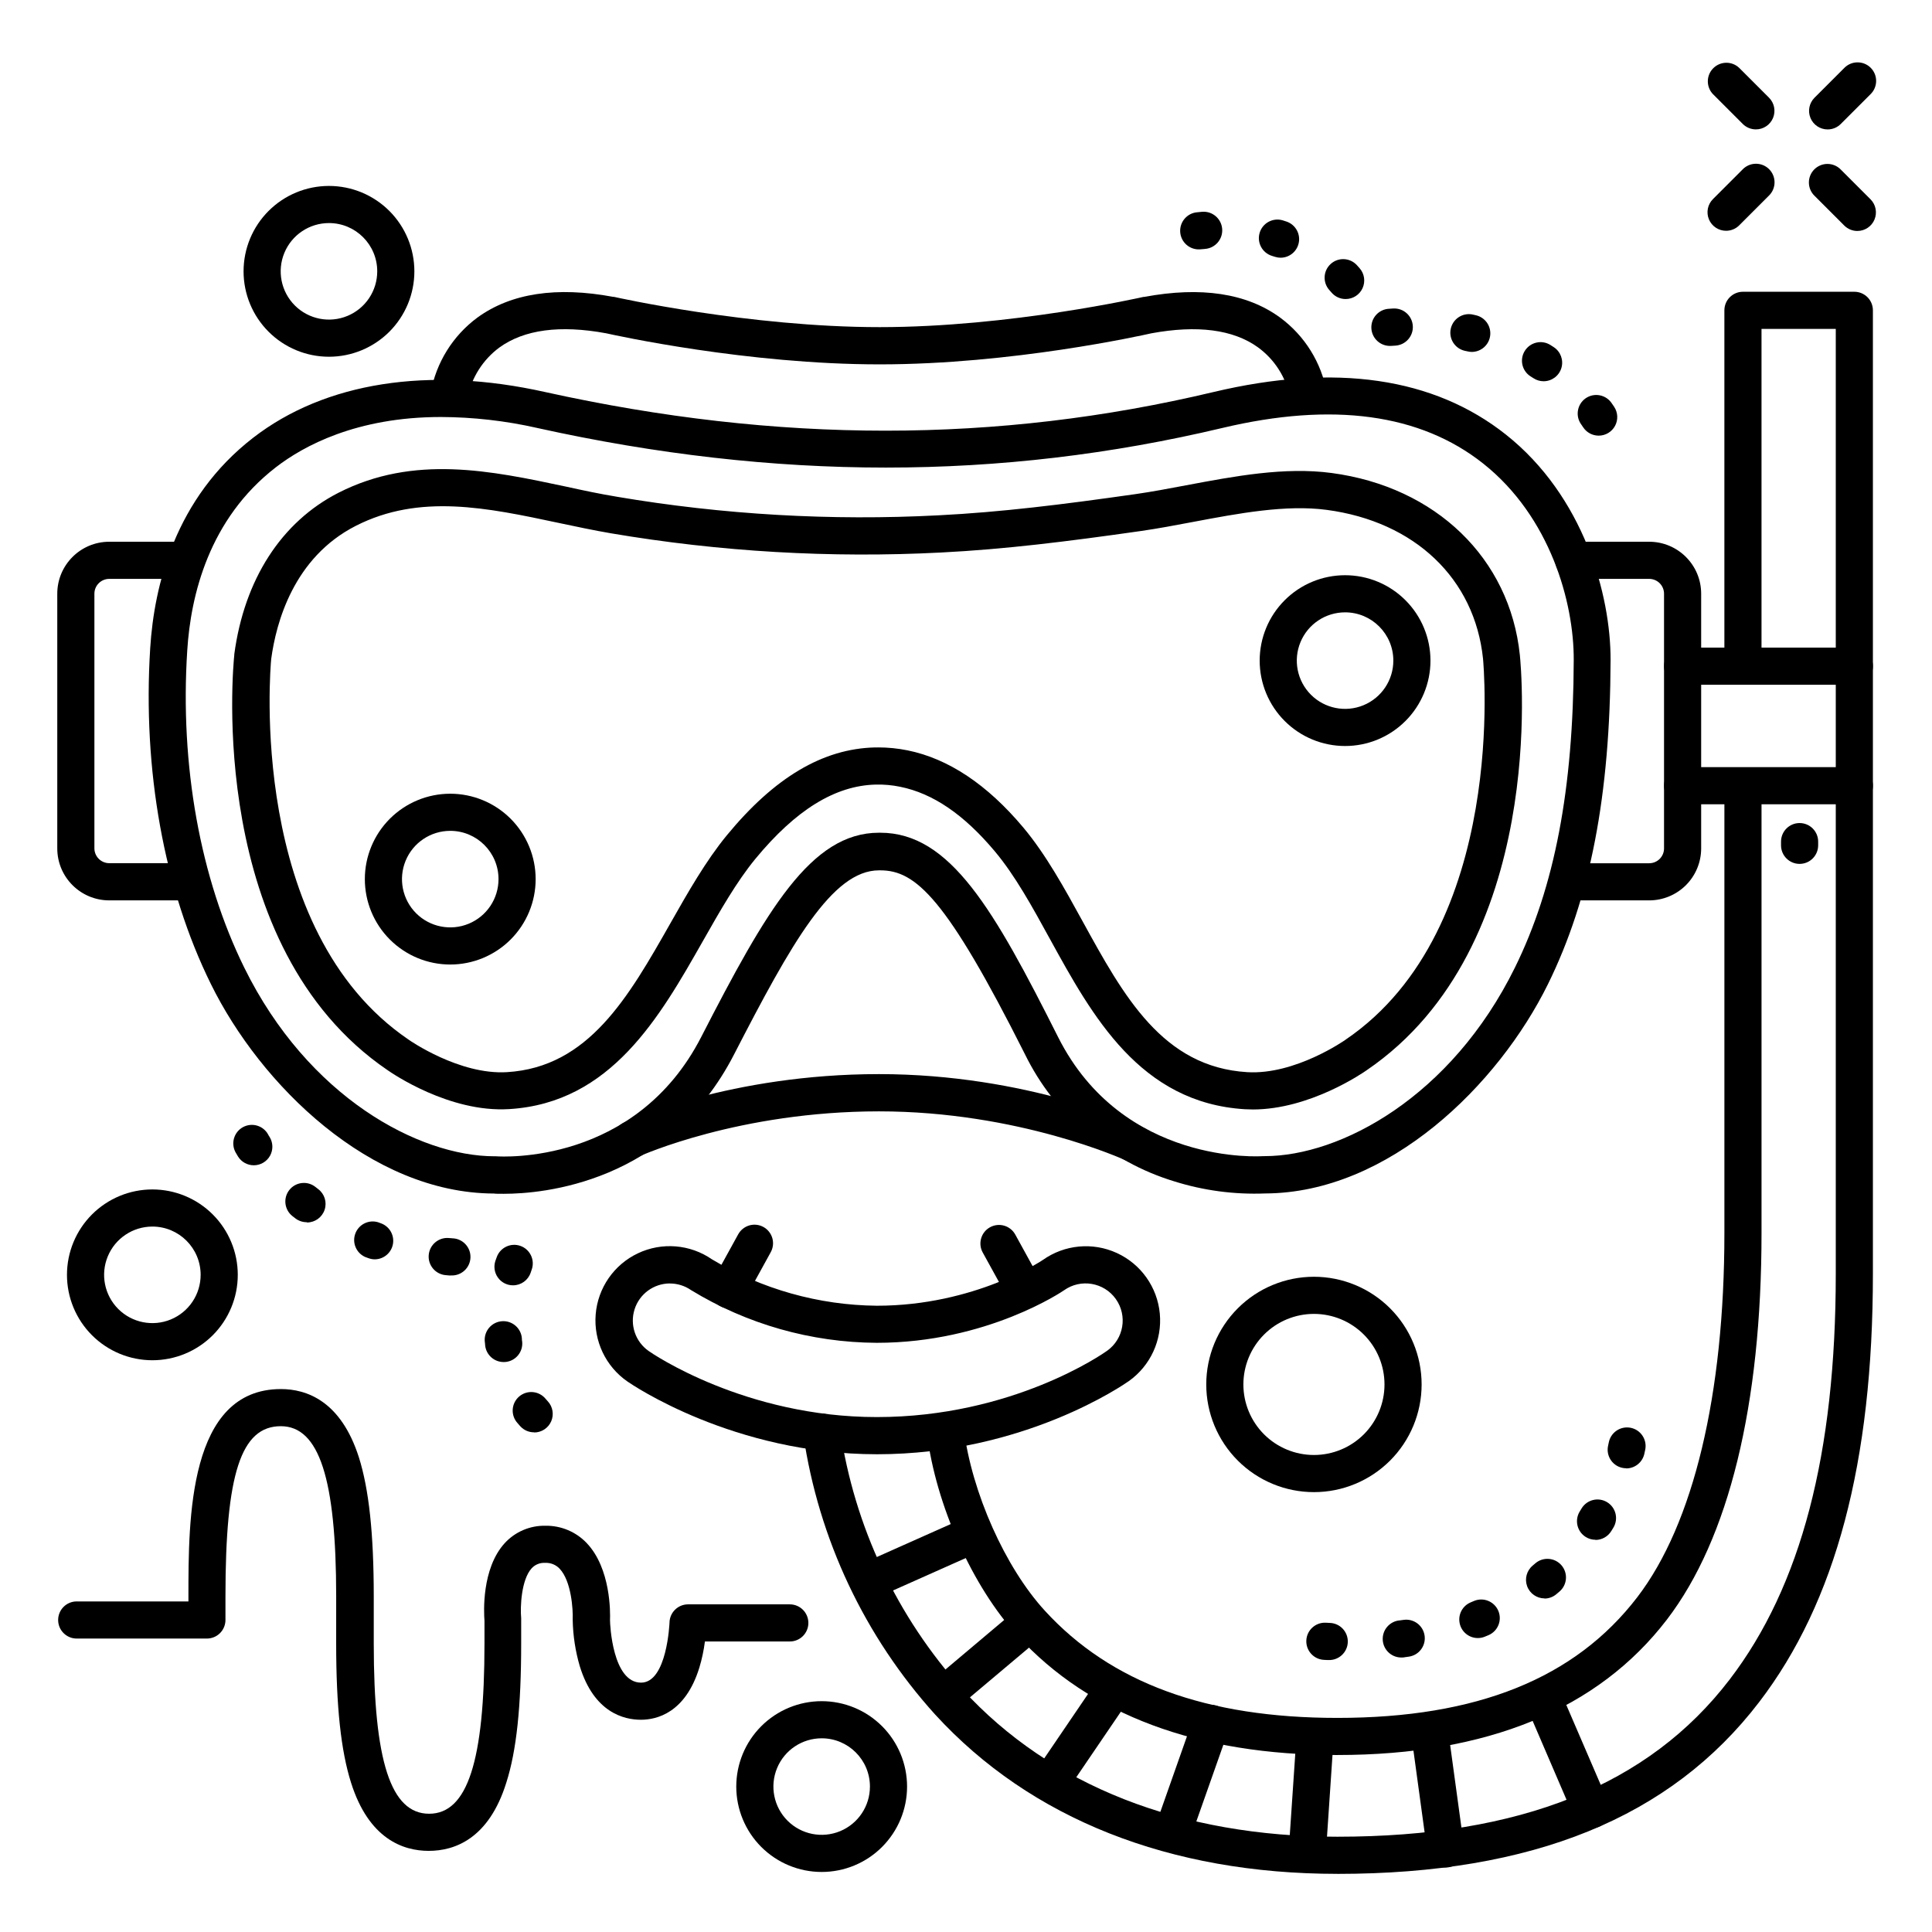 <?xml version="1.0" encoding="UTF-8"?>
<!-- Uploaded to: ICON Repo, www.svgrepo.com, Generator: ICON Repo Mixer Tools -->
<svg fill="#000000" width="800px" height="800px" version="1.1" viewBox="144 144 512 512" xmlns="http://www.w3.org/2000/svg">
 <g>
  <path d="m492.21 539.43c-7.57 0-14.828-3.008-20.18-8.359-5.352-5.352-8.359-12.609-8.359-20.18 0-7.566 3.008-14.824 8.359-20.176s12.609-8.359 20.18-8.359c7.566 0 14.824 3.008 20.176 8.359 5.352 5.352 8.359 12.609 8.359 20.176 0 7.57-3.008 14.828-8.359 20.18-5.352 5.352-12.609 8.359-20.176 8.359zm0-47.23v-0.004c-4.961 0-9.715 1.969-13.223 5.477-3.504 3.508-5.477 8.262-5.477 13.219 0 4.961 1.973 9.715 5.477 13.223 3.508 3.504 8.262 5.473 13.223 5.473 4.957 0 9.711-1.969 13.219-5.473 3.508-3.508 5.477-8.262 5.477-13.223 0-4.957-1.969-9.711-5.477-13.219-3.508-3.508-8.262-5.477-13.219-5.477z"/>
  <path d="m361.75 640.09c-6.004 0-11.758-2.383-16.004-6.629-4.242-4.242-6.629-10-6.629-16 0-6.004 2.387-11.762 6.629-16.004 4.246-4.246 10-6.629 16.004-6.629s11.758 2.383 16.004 6.629c4.242 4.242 6.629 10 6.629 16.004 0 6-2.387 11.758-6.629 16-4.246 4.246-10 6.629-16.004 6.629zm0-35.426v0.004c-5.172 0-9.84 3.117-11.816 7.894-1.98 4.781-0.887 10.285 2.769 13.941 3.66 3.66 9.164 4.754 13.941 2.773 4.781-1.98 7.898-6.644 7.898-11.816 0-7.066-5.727-12.793-12.793-12.793z"/>
  <path d="m231.18 238.54c-6.004 0-11.758-2.387-16.004-6.629-4.246-4.246-6.629-10.004-6.629-16.004 0-6.004 2.383-11.762 6.629-16.004 4.246-4.246 10-6.629 16.004-6.629 6 0 11.758 2.383 16.004 6.629 4.242 4.242 6.629 10 6.629 16.004 0 6-2.387 11.758-6.629 16.004-4.246 4.242-10.004 6.629-16.004 6.629zm0-35.426c-5.176 0-9.84 3.117-11.82 7.898-1.98 4.777-0.883 10.281 2.773 13.938 3.66 3.66 9.16 4.754 13.941 2.773s7.898-6.644 7.898-11.816c0-7.066-5.731-12.793-12.793-12.793z"/>
  <path d="m184.38 504.48c-6 0-11.758-2.387-16.004-6.629-4.242-4.246-6.629-10-6.629-16.004s2.387-11.758 6.629-16.004c4.246-4.242 10.004-6.629 16.004-6.629 6.004 0 11.762 2.387 16.004 6.629 4.246 4.246 6.629 10 6.629 16.004s-2.383 11.758-6.629 16.004c-4.242 4.242-10 6.629-16.004 6.629zm0-35.426c-5.172 0-9.836 3.117-11.816 7.898-1.98 4.781-0.887 10.281 2.773 13.941 3.656 3.656 9.16 4.75 13.938 2.773 4.781-1.98 7.898-6.644 7.898-11.82 0-7.066-5.727-12.793-12.793-12.793z"/>
  <path d="m581.05 382.61h-21.156c-2.715 0-4.918-2.199-4.918-4.918s2.203-4.922 4.918-4.922h21.156c1.043 0 2.047-0.414 2.785-1.152 0.738-0.738 1.152-1.738 1.152-2.781v-67.492c0-1.047-0.414-2.047-1.152-2.785-0.738-0.738-1.742-1.152-2.785-1.152h-19.977c-2.715 0-4.918-2.203-4.918-4.918 0-2.719 2.203-4.922 4.918-4.922h19.977c7.609 0 13.777 6.168 13.777 13.777v67.473c0.004 3.656-1.445 7.164-4.027 9.754-2.586 2.586-6.094 4.039-9.75 4.039z"/>
  <path d="m476.01 438.02c-0.656 0-1.344-0.02-2.066-0.059-27.848-1.684-40.52-24.766-51.711-45.137-4.742-8.648-9.23-16.816-14.594-23.211-8.188-9.762-16.395-15.359-25.102-17.113h0.004c-2.133-0.441-4.309-0.633-6.484-0.578-10.746 0.266-21.176 6.711-31.871 19.68-4.988 6.07-9.328 13.719-13.922 21.805-11.414 20.102-24.344 42.883-51.336 44.516-15.844 0.984-31.094-9.535-32.234-10.332-48.117-32.766-40.934-106.93-40.602-110.07h-0.004c-0.004-0.047-0.004-0.094 0-0.137 2.668-19.859 12.488-35.07 27.613-42.797 20.016-10.195 40.453-5.844 60.223-1.645 4.469 0.984 9.094 1.969 13.551 2.695l-0.004 0.004c28.172 4.766 56.781 6.414 85.312 4.918 16.422-0.828 32.707-2.844 52.152-5.617 4.262-0.609 8.688-1.445 13.383-2.332 12.852-2.422 26.137-4.922 38.555-3.266 27.652 3.68 47.23 22.633 49.898 48.215 0.324 3.141 7.519 77.305-40.602 110.07-1.082 0.758-15.086 10.391-30.16 10.391zm-99.285-95.949c2.609 0 5.207 0.262 7.766 0.777 10.824 2.184 21.145 9.062 30.691 20.449 5.984 7.133 10.914 16.109 15.684 24.797 10.922 19.898 21.246 38.691 43.672 40.039 12.684 0.766 25.859-8.461 25.996-8.562l0.078-0.059c43.297-29.41 36.457-100.22 36.406-100.93-2.203-21.234-18.074-36.348-41.406-39.457-10.824-1.445-23.352 0.914-35.426 3.188-4.793 0.906-9.328 1.762-13.777 2.402-19.68 2.812-36.223 4.859-53.02 5.707h0.004c-29.258 1.516-58.594-0.191-87.477-5.09-4.644-0.797-9.359-1.801-13.922-2.766-18.922-4.023-36.801-7.824-53.707 0.789-16.492 8.402-21.117 25.664-22.418 35.285-0.227 2.363-6.348 71.832 36.406 100.87l0.078 0.059c0.129 0.09 13.383 9.34 25.996 8.562 21.648-1.309 32.207-19.875 43.363-39.547 4.594-8.098 9.348-16.461 14.879-23.191 12.625-15.352 25.457-22.977 39.242-23.312h0.906z"/>
  <path d="m277.57 460.37c-1.328 0-2.242 0-2.668-0.07-32.797-0.105-61.863-28.809-74.992-55.477-12.457-25.211-18.133-56.836-16.105-89.043 1.043-16.621 6.602-39.762 27.266-55.754 19.059-14.762 46.543-19.031 77.391-12.133 61.777 13.656 119.73 13.656 177.12 0 32.297-7.676 58.371-3.879 77.5 11.277 20.566 16.305 27.797 42.383 27.738 59.77-0.109 35.816-5.383 63.105-16.59 85.863-13.137 26.676-42.195 55.371-74.992 55.477h0.004c-8.145 0.316-16.277-0.766-24.051-3.207-17.301-5.266-31.637-17.477-39.586-33.723-20.82-41.418-28.949-48.699-38.316-48.699h-0.355c-12.379 0-23.211 19.297-38.375 48.738-17.586 34.285-50.941 36.98-60.988 36.98zm-16.727-205.86c-22.414 0-36.469 7.715-43.711 13.305-17.773 13.715-22.594 33.996-23.508 48.551-1.969 30.504 3.445 60.379 15.113 84.074 16.914 34.34 46.25 49.988 66.34 49.988h0.383c1.484 0.109 36.961 2.301 54.375-31.625 17.289-33.652 29.078-54.121 47.094-54.121h0.355c18.547 0 30.168 20.449 47.105 54.121 17.211 34.215 53.98 31.617 54.355 31.586h0.395c20.094 0 49.426-15.645 66.34-49.988 10.52-21.371 15.477-47.281 15.578-81.543 0.051-15.184-6.211-37.914-24.008-52.023-16.641-13.195-39.902-16.363-69.117-9.418-58.902 13.992-118.3 14.004-181.57 0v-0.004c-8.383-1.898-16.945-2.871-25.535-2.902z"/>
  <path d="m444.35 451.95c-0.719 0-1.426-0.156-2.078-0.461-0.277-0.129-28.34-12.969-65.336-12.969-37 0-63.113 11.75-63.379 11.867-2.473 1.133-5.391 0.047-6.523-2.422s-0.051-5.391 2.418-6.523c1.133-0.523 28.211-12.793 67.484-12.793 39.273 0 68.289 13.324 69.5 13.895 2.09 0.977 3.223 3.273 2.719 5.527-0.5 2.25-2.496 3.852-4.805 3.852z"/>
  <path d="m490.79 253.64c-2.488 0.023-4.598-1.812-4.922-4.277-1.059-5.379-4.117-10.156-8.559-13.363-6.543-4.684-16.031-5.902-28.172-3.672-2.547 0.57-36.961 8.234-72.027 8.234-35.07 0-69.941-7.676-72.461-8.234-12.23-2.262-21.758-0.984-28.309 3.769h-0.004c-4.356 3.227-7.359 7.953-8.434 13.266-0.352 2.695-2.82 4.594-5.516 4.242-2.695-0.348-4.598-2.816-4.246-5.512 1.43-7.996 5.871-15.141 12.41-19.957 8.855-6.426 20.949-8.266 35.984-5.461h0.188c0.355 0.09 35.867 8.02 70.387 8.02s69.578-7.93 69.934-8.012h0.195c15.035-2.805 27.148-0.984 35.984 5.461 6.539 4.816 10.984 11.961 12.406 19.957 0.352 2.691-1.547 5.16-4.238 5.512-0.199 0.023-0.402 0.031-0.602 0.027z"/>
  <path d="m194.11 382.61h-21.156c-7.609 0-13.777-6.164-13.777-13.773v-67.492c0-7.609 6.168-13.777 13.777-13.777h19.977c2.715 0 4.918 2.203 4.918 4.922 0 2.715-2.203 4.918-4.918 4.918h-19.977c-2.172 0-3.938 1.762-3.938 3.938v67.473c0 1.043 0.418 2.043 1.156 2.781 0.738 0.738 1.738 1.152 2.781 1.152h21.156c2.719 0 4.922 2.203 4.922 4.922s-2.203 4.918-4.922 4.918z"/>
  <path d="m498.4 640.59c-44.43 0-81.27-14.594-106.55-42.195v0.004c-18.723-20.719-30.891-46.52-34.961-74.145-0.191-1.293 0.137-2.609 0.918-3.656 0.777-1.047 1.941-1.742 3.234-1.934 2.688-0.398 5.191 1.461 5.59 4.152 3.769 25.68 15.07 49.668 32.469 68.93 23.363 25.516 57.695 39.004 99.297 39.004 48.5 0 82.508-13.629 103.97-41.652 18.934-24.727 28.133-59.895 28.133-107.49v-250.45h-19.68v88.648c0 2.719-2.203 4.922-4.918 4.922-2.719 0-4.922-2.203-4.922-4.922v-93.566c0-2.719 2.203-4.922 4.922-4.922h29.52c1.305 0 2.555 0.52 3.477 1.441 0.926 0.922 1.441 2.176 1.441 3.481v255.37c0 49.84-9.84 86.957-30.16 113.48-23.445 30.621-60.012 45.508-111.78 45.508z"/>
  <path d="m498.4 609.1c-37.039 0-65.555-10.648-84.781-31.637-11.945-13.047-21.59-34.586-23.98-53.617-0.289-2.668 1.613-5.074 4.277-5.41 2.66-0.336 5.102 1.527 5.484 4.18 2.125 16.906 10.961 36.723 21.473 48.215 17.504 19.133 42.883 28.43 77.527 28.43 37.02 0 63.035-10.48 79.535-32.039 14.859-19.414 23.047-53.656 23.047-96.434v-117.53c0-2.715 2.203-4.918 4.922-4.918 2.715 0 4.918 2.203 4.918 4.918v117.52c0 45.578-8.668 80.992-25.062 102.41-18.254 23.824-47.645 35.906-87.359 35.906z"/>
  <path d="m376.38 529.39c-37.941 0-64.945-18.48-66.086-19.266-5.785-3.996-9-10.777-8.434-17.789 0.57-7.008 4.836-13.184 11.188-16.195 6.356-3.012 13.836-2.406 19.621 1.59 13.219 7.914 28.305 12.16 43.711 12.301 25.93 0 43.828-12.016 44.004-12.145 5.738-4.062 13.207-4.762 19.598-1.824s10.727 9.059 11.379 16.059c0.652 7-2.481 13.82-8.215 17.887-1.133 0.785-27.73 19.383-66.766 19.383zm-54.848-45.266c-4.297 0.008-8.09 2.797-9.375 6.894-1.285 4.102 0.234 8.559 3.754 11.016 0.984 0.707 25.586 17.504 60.469 17.504 35.945 0 60.023-16.848 61.008-17.562 4.43-3.148 5.465-9.293 2.316-13.723-3.148-4.43-9.293-5.465-13.723-2.316-0.188 0.137-20.32 13.922-49.652 13.922-17.363-0.094-34.375-4.926-49.199-13.973-1.648-1.141-3.609-1.754-5.617-1.75z"/>
  <path d="m337.15 490.73c-1.738 0-3.348-0.922-4.234-2.418-0.883-1.496-0.914-3.352-0.074-4.875l6.75-12.262c0.617-1.164 1.676-2.035 2.941-2.414 1.262-0.379 2.625-0.234 3.781 0.402s2.008 1.711 2.367 2.981c0.355 1.27 0.188 2.629-0.469 3.777l-6.742 12.262v-0.004c-0.863 1.574-2.519 2.555-4.32 2.551z"/>
  <path d="m415.49 490.73c-1.797 0-3.445-0.977-4.312-2.551l-6.75-12.262v0.004c-1.309-2.383-0.438-5.379 1.945-6.688 2.383-1.309 5.375-0.441 6.684 1.941l6.742 12.262c0.84 1.523 0.809 3.379-0.074 4.875-0.887 1.496-2.496 2.418-4.234 2.418z"/>
  <path d="m635.41 325.46h-45.5c-2.715 0-4.918-2.203-4.918-4.922 0-2.715 2.203-4.918 4.918-4.918h45.52c2.719 0 4.922 2.203 4.922 4.918 0 2.719-2.203 4.922-4.922 4.922z"/>
  <path d="m635.41 357.14h-45.5c-2.715 0-4.918-2.203-4.918-4.918 0-2.719 2.203-4.922 4.918-4.922h45.52c2.719 0 4.922 2.203 4.922 4.922 0 2.715-2.203 4.918-4.922 4.918z"/>
  <path d="m565.66 628.54c-1.961 0.008-3.738-1.152-4.523-2.953l-12.508-29.105c-1.086-2.496 0.055-5.402 2.555-6.488 2.496-1.09 5.402 0.055 6.488 2.551l12.555 29.137c0.516 1.199 0.535 2.555 0.051 3.766-0.484 1.215-1.43 2.184-2.629 2.699-0.629 0.266-1.305 0.402-1.988 0.395z"/>
  <path d="m620.91 372.94c-2.715 0-4.918-2.203-4.918-4.918v-0.984c0-2.719 2.203-4.922 4.918-4.922 2.719 0 4.922 2.203 4.922 4.922v0.984c0 1.305-0.52 2.555-1.441 3.477-0.922 0.926-2.176 1.441-3.481 1.441z"/>
  <path d="m500.46 341.7c-6.004 0-11.762-2.383-16.004-6.629-4.246-4.242-6.629-10-6.629-16.004 0-6 2.383-11.758 6.629-16 4.242-4.246 10-6.629 16.004-6.629 6 0 11.758 2.383 16 6.629 4.246 4.242 6.629 10 6.629 16 0 6.004-2.383 11.762-6.629 16.004-4.242 4.246-10 6.629-16 6.629zm0-35.426v0.004c-5.176 0-9.84 3.117-11.82 7.894-1.98 4.781-0.887 10.281 2.773 13.941s9.16 4.754 13.941 2.773c4.777-1.98 7.894-6.644 7.894-11.82 0-7.062-5.727-12.789-12.789-12.789z"/>
  <path d="m263.32 399.61c-6.004 0-11.758-2.387-16.004-6.629-4.242-4.246-6.629-10-6.629-16.004s2.387-11.758 6.629-16.004c4.246-4.242 10-6.629 16.004-6.629 6.004 0 11.758 2.387 16.004 6.629 4.242 4.246 6.629 10 6.629 16.004s-2.387 11.758-6.629 16.004c-4.246 4.242-10 6.629-16.004 6.629zm0-35.426c-5.172 0-9.84 3.117-11.816 7.898-1.98 4.781-0.887 10.281 2.769 13.941 3.66 3.656 9.164 4.75 13.941 2.773 4.781-1.98 7.898-6.644 7.898-11.82 0-7.066-5.727-12.793-12.793-12.793z"/>
  <path d="m628.35 178.3c-1.992 0.004-3.793-1.191-4.555-3.035-0.762-1.84-0.34-3.961 1.07-5.367l7.871-7.871c0.918-0.949 2.176-1.492 3.496-1.5 1.32-0.012 2.59 0.504 3.523 1.438s1.453 2.203 1.441 3.523c-0.012 1.32-0.555 2.578-1.504 3.496l-7.871 7.871c-0.922 0.926-2.172 1.445-3.473 1.445z"/>
  <path d="m601.43 205.16c-1.988 0-3.781-1.195-4.547-3.031-0.762-1.836-0.344-3.953 1.062-5.359l7.871-7.871v-0.004c0.918-0.949 2.176-1.488 3.496-1.5 1.32-0.012 2.59 0.508 3.523 1.441 0.93 0.934 1.449 2.203 1.438 3.519-0.008 1.32-0.551 2.582-1.5 3.496l-7.871 7.871v0.004c-0.922 0.918-2.172 1.434-3.473 1.434z"/>
  <path d="m636.23 205.21c-1.305 0.004-2.559-0.516-3.481-1.438l-7.871-7.871h-0.004c-0.949-0.918-1.488-2.176-1.5-3.496-0.012-1.32 0.508-2.59 1.441-3.523 0.934-0.93 2.203-1.449 3.519-1.438 1.32 0.012 2.582 0.551 3.496 1.5l7.871 7.871h0.004c1.402 1.406 1.82 3.519 1.059 5.356-0.758 1.836-2.547 3.035-4.535 3.039z"/>
  <path d="m609.32 178.29c-1.305-0.004-2.555-0.523-3.473-1.445l-7.875-7.875c-1.863-1.93-1.836-4.996 0.062-6.894s4.965-1.926 6.894-0.062l7.875 7.875c1.41 1.406 1.832 3.523 1.07 5.367-0.766 1.84-2.562 3.039-4.555 3.035z"/>
  <path d="m285.58 523.58c-1.387 0.02-2.715-0.551-3.66-1.562l-0.746-0.855c-0.91-0.984-1.379-2.293-1.301-3.629 0.078-1.332 0.695-2.578 1.711-3.449 1.016-0.867 2.344-1.289 3.676-1.16 1.328 0.129 2.551 0.793 3.383 1.84l0.551 0.621c1.312 1.438 1.652 3.519 0.867 5.301-0.789 1.781-2.551 2.934-4.5 2.934zm-8.09-18.629v0.004c-2.527 0.012-4.656-1.895-4.918-4.41 0-0.375-0.078-0.738-0.109-1.102-0.211-2.719 1.82-5.09 4.539-5.305 2.715-0.211 5.09 1.82 5.301 4.539 0 0.285 0 0.57 0.078 0.855 0.281 2.699-1.676 5.117-4.379 5.402-0.168 0.016-0.34 0.023-0.512 0.02zm2.461-20.328c-1.578 0.004-3.062-0.754-3.988-2.035-0.926-1.281-1.18-2.93-0.684-4.43l0.355-0.984-0.004 0.004c0.906-2.562 3.719-3.906 6.281-3.004 2.559 0.906 3.902 3.715 3 6.277-0.09 0.254-0.188 0.531-0.285 0.836-0.68 2-2.562 3.344-4.676 3.336zm-16.461-2.609h-0.402l-0.984-0.09v0.004c-2.719-0.238-4.727-2.637-4.488-5.352 0.238-2.719 2.637-4.727 5.352-4.488l0.984 0.078c2.719 0.109 4.832 2.402 4.723 5.117-0.105 2.719-2.398 4.832-5.113 4.723zm-20.145-4.277c-0.566 0-1.129-0.102-1.66-0.293l-0.984-0.363v-0.004c-2.336-1.086-3.438-3.789-2.527-6.195 0.91-2.41 3.519-3.711 5.988-2.984l0.855 0.316h0.004c2.215 0.832 3.523 3.125 3.113 5.457-0.41 2.328-2.422 4.039-4.789 4.066zm-18.074-9.84c-1.066 0-2.102-0.344-2.953-0.984l-0.836-0.648c-2.129-1.688-2.488-4.781-0.801-6.914 1.688-2.129 4.781-2.488 6.91-0.801l0.719 0.562c1.695 1.27 2.387 3.481 1.715 5.488-0.668 2.012-2.547 3.367-4.664 3.367zm-14.012-15.086c-1.711 0-3.297-0.887-4.191-2.34-0.441-0.719-0.66-1.121-0.66-1.121-1.281-2.398-0.379-5.379 2.016-6.664 2.398-1.281 5.379-0.379 6.664 2.019 0 0.059 0.148 0.277 0.363 0.609 0.934 1.52 0.973 3.422 0.105 4.977-0.871 1.559-2.516 2.519-4.297 2.519z"/>
  <path d="m567.67 259.45c-1.645 0-3.18-0.816-4.094-2.184l-0.5-0.738c-0.797-1.07-1.125-2.414-0.906-3.731 0.215-1.316 0.953-2.488 2.047-3.246 1.094-0.762 2.453-1.043 3.758-0.785 1.309 0.258 2.457 1.035 3.18 2.152 0.207 0.285 0.402 0.59 0.609 0.887 1.004 1.508 1.098 3.449 0.242 5.047-0.855 1.598-2.523 2.598-4.336 2.598zm-14.594-14.414c-0.945 0-1.871-0.273-2.664-0.789l-0.746-0.473h-0.004c-2.309-1.43-3.019-4.465-1.586-6.773 1.43-2.309 4.465-3.023 6.773-1.59l0.906 0.582c1.824 1.188 2.648 3.43 2.031 5.519-0.617 2.086-2.531 3.519-4.711 3.523zm-19.012-7.773h0.004c-0.367 0-0.73-0.043-1.082-0.129l-0.887-0.188c-2.566-0.629-4.176-3.176-3.648-5.762 0.531-2.59 3.008-4.297 5.617-3.871l1.031 0.227c2.449 0.547 4.094 2.844 3.82 5.336-0.273 2.492-2.375 4.379-4.883 4.387zm-21.547-1.594c-2.719 0.094-4.996-2.031-5.094-4.75-0.094-2.719 2.031-4.996 4.75-5.094l1.055-0.07-0.004 0.004c2.719-0.148 5.039 1.938 5.188 4.652 0.145 2.719-1.938 5.039-4.656 5.188l-0.926 0.059zm-11.906-12.418v-0.004c-1.426 0.004-2.785-0.613-3.719-1.691-0.176-0.215-0.363-0.434-0.562-0.641-1.836-2-1.703-5.113 0.301-6.949 2.004-1.836 5.113-1.703 6.953 0.301 0.254 0.277 0.5 0.562 0.746 0.836 1.266 1.453 1.562 3.516 0.762 5.269s-2.551 2.879-4.481 2.875zm-17.211-10.953c-0.5 0-1-0.074-1.477-0.227l-0.855-0.266c-2.566-0.801-4.016-3.512-3.254-6.09 0.762-2.578 3.449-4.07 6.039-3.348l0.984 0.316c2.316 0.727 3.758 3.039 3.387 5.438-0.367 2.402-2.434 4.176-4.863 4.176zm-21.41-2.215c-2.719 0.168-5.059-1.898-5.227-4.613-0.168-2.719 1.898-5.059 4.613-5.227 0 0 0.422-0.059 1.199-0.117h0.004c2.715-0.215 5.094 1.812 5.309 4.531 0.215 2.715-1.816 5.094-4.531 5.309l-0.766 0.07-0.004-0.004c-0.199 0.031-0.398 0.051-0.598 0.051z"/>
  <path d="m257.63 634.5c-6.801 0-15.891-3.141-20.605-18.086-2.668-8.434-3.938-20.141-3.938-36.852l0.004-12.508c0-31.184-4.527-45.098-14.672-45.098-10.559 0-14.672 12.645-14.672 45.098v6.262c0 1.305-0.52 2.555-1.441 3.477-0.922 0.922-2.176 1.441-3.481 1.441h-34.5c-2.715 0-4.918-2.203-4.918-4.918 0-2.719 2.203-4.922 4.918-4.922h29.609v-1.34c0-20.547 0-54.938 24.512-54.938 6.801 0 15.891 3.141 20.664 18.098 2.656 8.434 3.938 20.141 3.938 36.84v12.508c0 31.191 4.527 45.098 14.672 45.098 10.145 0 14.672-13.902 14.672-45.098v-6.043c-0.176-2.223-0.777-13.777 5.324-20.527l-0.004 0.004c2.769-3.043 6.715-4.738 10.824-4.656 4.125-0.066 8.09 1.59 10.934 4.578 6.414 6.723 6.269 18.461 6.188 20.457 0 1.133 0.66 16.543 8.227 16.543 6.887 0 7.527-15.742 7.539-15.883v-0.004c0.031-2.691 2.227-4.859 4.922-4.859h26.961c2.715 0 4.918 2.203 4.918 4.922 0 2.715-2.203 4.918-4.918 4.918h-22.496c-0.301 2.332-0.789 4.637-1.465 6.887-3.699 12.055-11.309 13.855-15.508 13.855-4.43 0-12.43-1.852-16.207-14.25v0.004c-1.156-3.965-1.781-8.066-1.859-12.191-0.004-0.078-0.004-0.152 0-0.227 0.098-2.422-0.324-10.086-3.484-13.383-0.984-1.039-2.375-1.598-3.809-1.527-1.352-0.09-2.672 0.438-3.59 1.438-2.746 3.019-3.059 10.223-2.773 13.234v0.461 6.25c0 16.727-1.238 28.418-3.938 36.852-4.656 14.945-13.746 18.086-20.547 18.086z"/>
  <path d="m496.06 583.93h-0.246l-0.984-0.051c-2.719-0.156-4.793-2.488-4.637-5.207 0.16-2.715 2.488-4.789 5.207-4.633l0.984 0.051c2.715 0.066 4.863 2.324 4.797 5.043-0.07 2.715-2.328 4.863-5.043 4.797zm19.621-0.68c-2.719 0.172-5.062-1.887-5.238-4.606-0.172-2.719 1.891-5.062 4.606-5.234l0.926-0.129c2.691-0.379 5.184 1.5 5.559 4.191 0.379 2.695-1.496 5.184-4.191 5.559l-0.984 0.137c-0.246 0.062-0.473 0.082-0.676 0.082zm19.945-5.148c-2.352-0.008-4.367-1.676-4.812-3.981-0.449-2.305 0.797-4.606 2.973-5.492l0.836-0.355c2.504-1.059 5.391 0.117 6.449 2.621 1.059 2.508-0.117 5.394-2.621 6.449l-0.984 0.402v0.004c-0.586 0.234-1.211 0.355-1.84 0.352zm17.711-10.508c-2.074 0.004-3.93-1.293-4.637-3.246s-0.109-4.137 1.488-5.461l0.68-0.582c2.059-1.773 5.168-1.543 6.941 0.516 1.773 2.062 1.543 5.168-0.516 6.941l-0.816 0.688v0.004c-0.887 0.762-2.012 1.18-3.18 1.18zm13.492-15.539c-0.922 0.004-1.82-0.254-2.598-0.746-1.109-0.691-1.895-1.793-2.188-3.066-0.293-1.27-0.07-2.606 0.621-3.715 0.156-0.254 0.324-0.523 0.473-0.777 1.406-2.324 4.434-3.07 6.758-1.66 2.328 1.406 3.074 4.434 1.664 6.758l-0.551 0.895c-0.898 1.469-2.5 2.363-4.223 2.356zm8.148-18.953-0.004 0.004c-0.379 0-0.758-0.043-1.129-0.129-2.644-0.617-4.285-3.262-3.672-5.902 0.098-0.434 0.148-0.688 0.156-0.738 0.23-1.285 0.965-2.426 2.035-3.172 1.074-0.746 2.398-1.035 3.684-0.805 2.676 0.48 4.457 3.039 3.977 5.719 0 0-0.078 0.434-0.266 1.23v-0.004c-0.508 2.254-2.516 3.852-4.824 3.84z"/>
  <path d="m374.66 567.68c-2.32-0.016-4.312-1.645-4.789-3.914-0.473-2.269 0.703-4.562 2.82-5.504l27.551-12.281h0.004c2.481-1.105 5.391 0.012 6.496 2.496 1.109 2.484-0.008 5.394-2.492 6.5l-27.551 12.281v-0.004c-0.645 0.281-1.336 0.426-2.039 0.426z"/>
  <path d="m394.09 598.17c-2.062-0.004-3.906-1.293-4.613-3.234-0.711-1.938-0.133-4.113 1.445-5.445l22.848-19.258c1-0.848 2.293-1.266 3.598-1.16 1.309 0.109 2.516 0.734 3.359 1.734 0.844 1.004 1.254 2.301 1.137 3.606-0.117 1.305-0.75 2.512-1.754 3.348l-22.828 19.219h-0.004c-0.887 0.762-2.016 1.184-3.188 1.191z"/>
  <path d="m422.63 620.86c-1.82-0.004-3.492-1.012-4.344-2.621-0.852-1.609-0.742-3.559 0.281-5.066l16.641-24.48c1.527-2.246 4.59-2.828 6.84-1.301 2.246 1.531 2.828 4.594 1.297 6.84l-16.648 24.473c-0.914 1.348-2.438 2.152-4.066 2.156z"/>
  <path d="m454.69 634.83c-0.555 0-1.105-0.094-1.633-0.277-1.23-0.434-2.238-1.34-2.801-2.516-0.562-1.18-0.633-2.531-0.199-3.762l10.281-29.184c0.902-2.566 3.715-3.914 6.281-3.012 2.562 0.902 3.91 3.711 3.008 6.277l-10.293 29.184c-0.691 1.973-2.555 3.289-4.644 3.289z"/>
  <path d="m490.46 639.33h-0.336 0.004c-1.305-0.09-2.519-0.691-3.375-1.676-0.859-0.984-1.293-2.266-1.203-3.57l2.027-29.973c0.184-2.715 2.531-4.773 5.25-4.59 2.719 0.184 4.773 2.531 4.59 5.25l-2.016 29.961v0.004c-0.172 2.594-2.336 4.609-4.941 4.594z"/>
  <path d="m527.1 638.91c-2.457-0.004-4.535-1.816-4.871-4.254l-4.289-31.391v0.004c-0.367-2.695 1.52-5.176 4.211-5.543 2.691-0.367 5.172 1.52 5.539 4.215l4.289 31.391 0.004-0.004c0.176 1.293-0.168 2.606-0.961 3.644-0.789 1.039-1.957 1.719-3.254 1.898-0.219 0.027-0.445 0.039-0.668 0.039z"/>
 </g>
</svg>